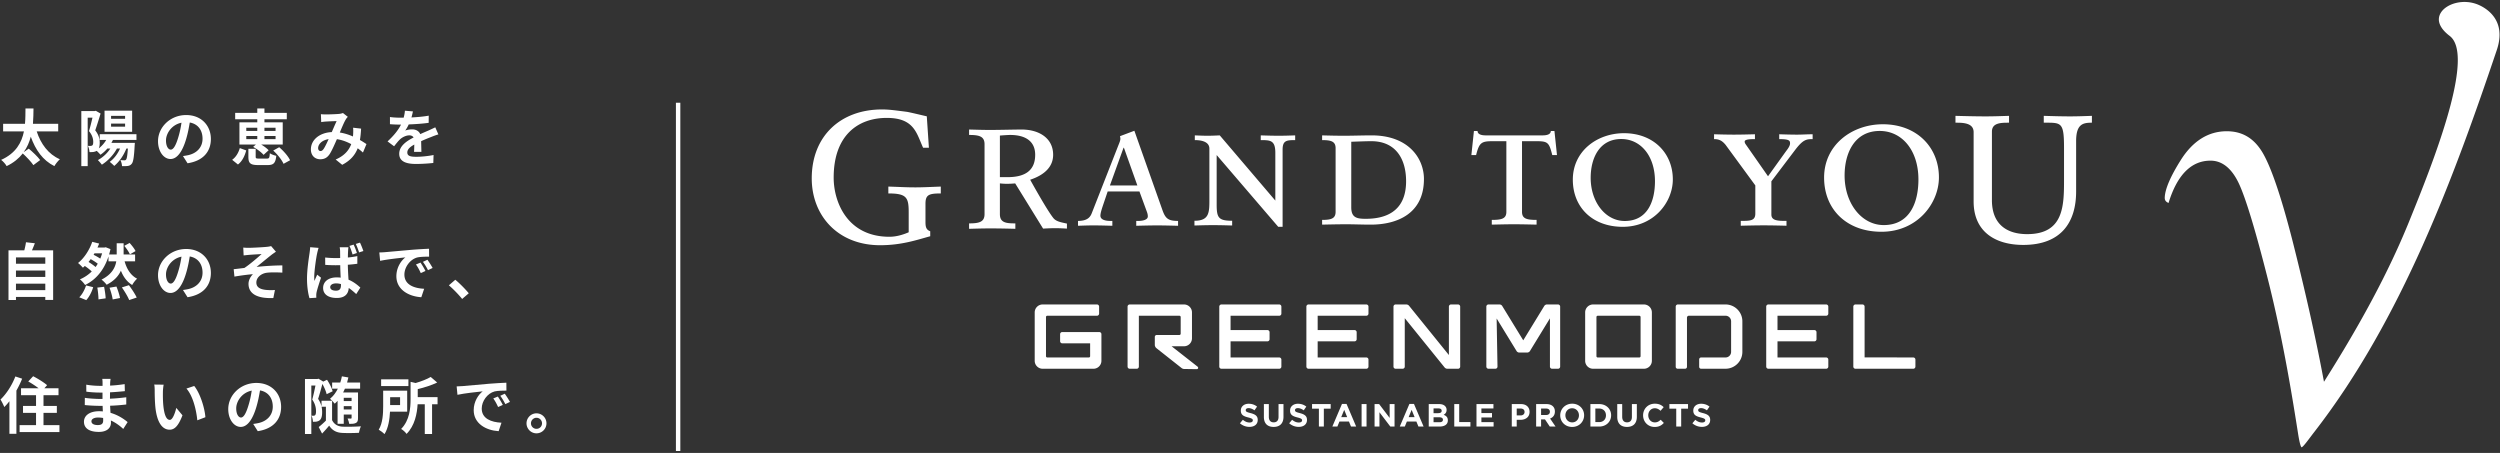 <svg xmlns="http://www.w3.org/2000/svg" width="850" height="154" xml:space="preserve"><rect width="100%" height="100%" fill="#333333" stroke="none"/><g fill="#FFF"><path d="M12.483 44.678h7.307v-2.583h-8.588c.147-1.827.168-3.59.189-5.207H8.662c-.021 1.596 0 3.38-.168 5.207H1.061v2.583h7.076c-.756 3.779-2.729 7.433-7.748 9.679.714.546 1.491 1.428 1.869 2.121 2.415-1.155 4.178-2.646 5.48-4.304 1.323 1.218 2.897 2.876 3.611 3.968l2.31-1.722c-.798-1.113-2.562-2.771-3.884-3.884l-1.722 1.197c1.176-1.617 1.932-3.422 2.415-5.249 1.617 4.514 4.073 8.021 8.021 9.994.399-.735 1.239-1.785 1.869-2.331-3.926-1.701-6.488-5.228-7.875-9.469zM44.927 37.623h-9.385v7.181h9.385v-7.181zm-2.394 5.438h-4.766v-1.029h4.766v1.029zm0-2.667h-4.766v-1.008h4.766v1.008z"/><path d="M29.809 39.996h1.638c-.336 1.428-.777 3.254-1.197 4.577 1.176 1.407 1.449 2.708 1.449 3.674 0 .588-.084 1.008-.315 1.176-.168.126-.357.168-.588.189-.252 0-.546 0-.924-.021.336.588.525 1.533.546 2.121.504.021.987 0 1.344-.042.441-.084.798-.189 1.113-.378.441.399 1.008.987 1.281 1.323a11.694 11.694 0 0 0 2.352-2.121h1.008c-1.029 1.617-2.562 3.023-4.241 3.947.399.357 1.071 1.176 1.365 1.554 1.974-1.26 3.905-3.233 5.123-5.501h1.05c-.798 1.827-2.037 3.464-3.506 4.535.42.336 1.197 1.008 1.533 1.386 1.68-1.386 3.17-3.506 4.136-5.921h.504c-.168 2.457-.357 3.464-.609 3.758-.168.21-.315.252-.588.252s-.756-.021-1.344-.084c.294.546.525 1.407.546 2.058.798.021 1.554 0 2.016-.063.504-.105.903-.252 1.281-.735.525-.588.798-2.247 1.008-6.278l.063-.84h-7.979c.189-.315.378-.651.525-.987h8v-1.953H33.906v1.953h2.205c-.63 1.113-1.512 2.079-2.52 2.876.21-.483.315-1.113.315-1.911 0-1.218-.273-2.625-1.533-4.22.588-1.638 1.281-3.926 1.827-5.711l-1.638-.945-.357.105h-4.556v18.708h2.163V39.995l-.003.001zM63.303 39.114c-5.396 0-9.574 4.115-9.574 8.902 0 3.506 1.953 6.047 4.241 6.047 2.268 0 4.073-2.562 5.312-6.761.588-1.953.944-3.884 1.238-5.648 2.793.483 4.347 2.625 4.347 5.501 0 3.023-2.058 4.934-4.725 5.564-.546.126-1.134.231-1.932.336l1.554 2.457c5.249-.798 7.937-3.905 7.937-8.272 0-4.535-3.254-8.125-8.398-8.126zm-2.708 7.643c-.84 2.813-1.68 4.115-2.541 4.115-.776 0-1.616-1.029-1.616-3.128 0-2.289 1.826-5.312 5.27-6.026-.252 1.722-.63 3.506-1.113 5.039zM94.928 50.053l-2.036 1.134c1.47 1.323 2.96 3.212 3.506 4.514l2.226-1.218c-.63-1.386-2.226-3.17-3.696-4.43zM83.716 51.145l-2.184-.798c-.44 1.575-1.322 3.086-2.604 3.989l1.974 1.596c1.512-1.155 2.331-2.981 2.814-4.787zM87.475 41.592h-6.068v7.559h5.585l-.924.798c1.323.735 2.855 1.869 3.549 2.708l1.722-1.575c-.567-.609-1.533-1.344-2.52-1.932h7.307v-7.559h-6.215v-1.029h7.601v-2.184h-7.601v-1.491h-2.436v1.491h-7.517v2.184h7.517v1.03zm0 5.711h-3.737v-1.071h3.737v1.071zm0-2.792h-3.737v-1.092h3.737v1.092zm2.436-1.092h3.779v1.092h-3.779v-1.092zm0 2.813h3.779v1.071h-3.779v-1.071z"/><path d="M84.451 50.599v2.729c0 2.121.63 2.792 3.275 2.792h3.254c1.974 0 2.688-.588 2.961-3.149-.651-.126-1.722-.504-2.205-.882-.084 1.596-.23 1.827-.986 1.827h-2.729c-.924 0-1.092-.084-1.092-.651v-2.667l-2.478.001zM122.774 43.733l-2.729-.315c.084.672.063 1.47.021 2.268-.021.231-.042.462-.063.714-1.344-.588-2.855-1.092-4.472-1.344.734-1.764 1.49-3.569 2.036-4.451.168-.294.399-.567.693-.882l-1.659-1.302c-.356.147-.902.273-1.406.315-.966.084-3.191.168-4.367.168-.462 0-1.176-.021-1.722-.084l.104 2.688c.525-.084 1.26-.168 1.701-.189.944-.063 2.729-.126 3.548-.147-.482.987-1.07 2.394-1.658 3.737-4.179.189-7.097 2.667-7.097 5.879 0 2.1 1.364 3.359 3.191 3.359 1.428 0 2.414-.567 3.233-1.827.734-1.155 1.638-3.212 2.414-4.997 1.764.252 3.401.882 4.871 1.68-.692 1.89-2.142 3.884-5.291 5.228l2.226 1.806c2.771-1.449 4.347-3.275 5.271-5.627.63.462 1.238.966 1.784 1.449l1.197-2.876c-.609-.399-1.365-.903-2.226-1.386.21-1.176.314-2.478.398-3.863l.002-.001zm-12.744 6.908c-.378.525-.672.714-1.092.714s-.777-.399-.777-.987c0-1.302 1.26-2.708 3.569-3.065-.588 1.281-1.176 2.562-1.7 3.338zM145.706 44.363c-.86.378-1.742.735-2.813 1.239-.462-1.071-1.512-1.617-2.771-1.617-.692 0-1.806.147-2.352.42.441-.609.861-1.365 1.197-2.1 2.226-.084 4.787-.252 6.781-.546l.021-2.436c-1.827.336-3.927.504-5.879.609.252-.84.398-1.554.504-2.058l-2.729-.231c-.021.588-.168 1.428-.42 2.373h-1.008c-1.05 0-2.604-.063-3.653-.231v2.436c1.134.105 2.666.147 3.506.147h.252c-.924 1.848-2.394 3.695-4.577 5.711l2.226 1.659c.714-.903 1.302-1.659 1.932-2.289.798-.756 2.079-1.428 3.255-1.428.566 0 1.112.189 1.448.714-2.372 1.218-4.892 2.897-4.892 5.543 0 2.688 2.456 3.464 5.711 3.464 1.952 0 4.493-.168 5.879-.336l.084-2.708c-1.827.378-4.137.609-5.9.609-2.036 0-3.023-.315-3.023-1.47 0-1.029.84-1.848 2.373-2.688-.021.903-.042 1.869-.084 2.478h2.498c-.021-.945-.062-2.478-.084-3.632a58.32 58.32 0 0 1 3.381-1.407c.714-.294 1.806-.714 2.478-.882l-1.05-2.415c-.756.357-1.491.714-2.289 1.071l-.002.001zM8.829 82.369c-.105.84-.336 1.848-.567 2.75H2.887V102h2.541v-1.05h9.973v1.029h2.667v-16.86h-7.202c.336-.756.672-1.575.987-2.415l-3.023-.336-.001.001zm6.572 16.272H5.428v-2.184h9.973v2.184zm0-4.493H5.428v-2.163h9.973v2.163zm0-6.635v2.163H5.428v-2.163h9.973zM41.441 97.718c.924 1.344 2.058 3.191 2.478 4.304l2.562-.861c-.525-1.155-1.701-2.918-2.646-4.199l-2.394.756zM35.394 97.508l-2.31.273c.231 1.281.399 3.002.399 4.01l2.436-.357c-.021-.987-.273-2.646-.525-3.926zM42.365 88.857h3.569v-2.331h-3.905v-3.821h-2.352v3.821h-2.583c.168-.588.336-1.197.462-1.827l-1.596-.63-.399.084h-2.415c.21-.441.399-.903.567-1.344l-2.352-.588c-.819 2.457-2.604 5.459-4.829 7.202.504.378 1.239 1.134 1.659 1.596.21-.189.441-.378.651-.588.861.588 1.764 1.281 2.352 1.869a13.167 13.167 0 0 1-4.031 2.688c.546.378 1.407 1.344 1.764 1.911 3.527-1.701 6.383-4.892 7.958-9.7v1.659h2.646c-.357 2.163-1.533 4.451-5.018 6.215.609.441 1.344 1.197 1.743 1.743 2.583-1.323 4.052-3.002 4.85-4.787.84 2.121 2.058 3.779 3.842 4.871.357-.672 1.113-1.68 1.68-2.142-2.184-1.113-3.506-3.254-4.262-5.9l-.001-.001zm-9.868 1.932c-.63-.567-1.554-1.197-2.394-1.722.252-.315.504-.63.735-.966.861.483 1.785 1.071 2.394 1.554a10.49 10.49 0 0 1-.735 1.134zm1.596-2.855a19.436 19.436 0 0 0-2.268-1.302l.294-.504h2.604c-.189.63-.399 1.239-.63 1.806zM31.678 97.634l-2.415-.588c-.483 1.533-1.386 3.149-2.31 4.031l2.373.966c1.008-1.092 1.89-2.813 2.352-4.409z"/><path d="M42.26 83.587c.735.882 1.575 2.1 1.911 2.897l1.911-1.113c-.357-.798-1.26-1.932-2.016-2.771l-1.806.987zM40.811 101.329c-.189-1.029-.714-2.667-1.218-3.905l-2.352.399c.462 1.281.945 2.981 1.071 3.989l2.499-.483zM63.303 84.658c-5.396 0-9.574 4.115-9.574 8.902 0 3.506 1.953 6.047 4.241 6.047 2.268 0 4.073-2.562 5.312-6.761.588-1.953.944-3.884 1.238-5.648 2.793.483 4.347 2.625 4.347 5.501 0 3.023-2.058 4.934-4.725 5.564-.546.126-1.134.231-1.932.336l1.554 2.457c5.249-.798 7.937-3.905 7.937-8.272 0-4.535-3.254-8.125-8.398-8.126zm-2.708 7.643c-.84 2.813-1.68 4.115-2.541 4.115-.776 0-1.616-1.029-1.616-3.128 0-2.289 1.826-5.312 5.27-6.026-.252 1.722-.63 3.506-1.113 5.039zM92.199 86.737c.42-.357 1.197-.861 1.617-1.155l-1.638-1.911a8.156 8.156 0 0 1-1.449.252c-1.26.147-5.165.336-6.047.336-.714 0-1.322-.021-1.974-.084l.126 2.667c.651-.063 1.344-.147 1.869-.189.84-.084 3.401-.21 4.241-.273-1.281 1.155-3.989 3.506-5.858 4.724-1.07.126-2.52.315-3.632.42l.252 2.52c2.078-.357 4.409-.672 6.299-.819-.756.714-1.512 1.995-1.512 3.275 0 3.464 3.107 5.06 8.44 4.829l.546-2.729c-.777.063-2.016.084-3.171-.042-1.868-.231-3.149-.861-3.149-2.499 0-1.701 1.596-3.044 3.507-3.317 1.26-.168 3.338-.168 5.333-.042v-2.457c-2.541 0-5.963.21-8.756.504 1.407-1.113 3.465-2.834 4.956-4.01zM120.968 82.936c.42.84.819 1.974 1.134 2.876l1.449-.462c-.273-.798-.756-2.037-1.155-2.855l-1.428.441zM120.233 83.167l-1.428.441c.42.84.777 1.995 1.071 2.918l1.47-.504c-.252-.798-.714-2.037-1.113-2.855z"/><path d="M109.861 97.907c0 2.184 1.785 3.401 4.64 3.401 2.813 0 3.947-1.428 4.073-3.401.819.567 1.659 1.26 2.541 2.079l1.407-2.205c-.987-.903-2.289-1.974-4.031-2.688-.084-1.407-.189-3.086-.231-5.081a45.14 45.14 0 0 0 3.233-.336v-2.604c-.987.21-2.079.378-3.212.483 0-.924.042-1.701.063-2.163.021-.441.063-.924.126-1.323h-2.981c.084.399.147 1.029.147 1.365 0 .441.021 1.281.021 2.289-.483.021-.966.021-1.449.021-1.26 0-2.457-.063-3.653-.189l.021 2.499c1.218.084 2.415.126 3.632.126.483 0 .966-.021 1.47-.021.021 1.47.084 2.96.147 4.241a9.237 9.237 0 0 0-1.344-.084c-2.855 0-4.619 1.47-4.619 3.59l-.001.001zm6.068-1.323v.357c0 1.239-.441 1.89-1.701 1.89-1.113 0-1.953-.378-1.953-1.218 0-.756.819-1.26 1.995-1.26.567 0 1.113.084 1.659.231zM107.552 101.224c-.021-.294-.021-.651-.021-.882 0-.21.042-.672.105-.966.252-1.134.924-3.233 1.512-4.955l-1.302-1.029c-.294.693-.651 1.407-.924 2.142a10.036 10.036 0 0 1-.084-1.344c0-2.079.672-6.656.987-8.042.084-.378.336-1.449.504-1.869l-2.876-.231c-.021.651-.126 1.449-.21 2.037-.231 1.596-.861 5.522-.861 8.671 0 2.813.399 5.186.84 6.614l2.331-.147-.001.001zM137.833 87.513c-1.407 1.05-3.065 3.401-3.065 6.404 0 4.514 4.115 6.866 8.482 7.139l.966-2.876c-3.527-.168-6.719-1.407-6.719-4.829 0-2.457 1.869-5.144 4.388-5.816 1.113-.252 2.897-.273 4.01-.273l-.021-2.688c-1.47.063-3.737.189-5.879.357-3.8.336-7.244.651-8.986.798-.399.042-1.197.084-2.037.105l.273 2.855c2.415-.525 6.782-.987 8.588-1.176z"/><path d="M141.423 89.928c.672.945 1.113 1.764 1.638 2.918l1.596-.714c-.399-.84-1.176-2.1-1.68-2.855l-1.554.651zM147.092 91.104c-.441-.819-1.239-2.058-1.764-2.792l-1.533.714a18.511 18.511 0 0 1 1.722 2.834l1.575-.756zM159.38 99.712c-1.071-1.302-3.087-3.38-4.577-4.598l-2.184 1.89c1.47 1.26 3.233 3.065 4.514 4.64l2.247-1.932zM5.218 127.997c-1.134 2.981-3.065 5.963-5.06 7.853.42.588 1.071 1.952 1.302 2.54a20.336 20.336 0 0 0 1.743-1.974v11.086h2.373v-14.697a33.97 33.97 0 0 0 1.953-4.052l-2.31-.756h-.001z"/><path d="M14.792 140.364h4.535v-2.352h-4.535v-3.653h5.102v-2.352h-4.808l.924-1.05c-1.05-.924-3.191-2.246-4.745-3.044l-1.659 1.784c1.113.63 2.478 1.512 3.506 2.31H7.15v2.352h5.102v3.653h-4.43v2.352h4.43v4.179H6.667v2.352h13.542v-2.352h-5.417v-4.179zM37.431 137.949c2.016-.063 3.632-.21 5.501-.42v-2.457c-1.701.21-3.443.399-5.543.483l.021-2.163c1.995-.104 3.674-.272 5.039-.398l-.063-2.394c-1.806.272-3.338.44-4.955.504l.021-.819c.021-.524.084-1.05.147-1.47h-2.834c.084.399.105 1.05.105 1.428v.945h-1.029c-1.281 0-3.212-.147-4.514-.399l.021 2.373c1.197.188 3.191.314 4.514.314h.987v2.163h-.987c-1.113 0-3.821-.147-5.018-.378l-.021 2.456c1.386.168 3.779.273 4.997.273h1.071c.021.608.042 1.26.084 1.89-.42-.042-.84-.063-1.281-.063-3.212 0-5.144 1.47-5.144 3.569 0 2.205 1.764 3.465 5.081 3.465 2.75 0 4.094-1.365 4.094-3.149 0-.21 0-.462-.021-.735 1.659.756 3.086 1.827 4.199 2.877l1.491-2.331c-1.197-1.008-3.191-2.394-5.816-3.149-.063-.798-.105-1.638-.147-2.415zm-4.178 6.571c-1.428 0-2.163-.504-2.163-1.28 0-.714.798-1.281 2.268-1.281.588 0 1.155.063 1.701.147.021.356.021.65.021.882 0 1.196-.714 1.532-1.827 1.532zM57.74 142.757c-1.302 0-1.932-2.036-2.226-5.039-.126-1.49-.147-3.065-.126-4.409 0-.566.104-1.784.252-2.52l-3.191-.042c.126.63.146 1.512.146 2.1 0 1.281.042 3.695.231 5.606.588 5.585 2.582 7.643 4.85 7.643 1.68 0 2.981-1.281 4.367-4.893l-2.1-2.52c-.398 1.638-1.218 4.073-2.204 4.073l.001.001zM63.387 132.113c2.268 2.562 3.381 7.453 3.695 10.792l2.751-1.05c-.231-3.191-1.827-8.21-3.801-10.624l-2.645.882zM87.181 130.201c-5.396 0-9.574 4.115-9.574 8.902 0 3.507 1.952 6.047 4.241 6.047 2.268 0 4.073-2.562 5.312-6.761.588-1.952.945-3.884 1.239-5.647 2.792.482 4.346 2.624 4.346 5.501 0 3.023-2.058 4.934-4.724 5.563-.546.126-1.134.231-1.932.336l1.554 2.457c5.249-.798 7.937-3.905 7.937-8.272 0-4.535-3.255-8.126-8.399-8.126zm-2.709 7.643c-.84 2.813-1.68 4.115-2.54 4.115-.777 0-1.617-1.028-1.617-3.128 0-2.289 1.827-5.312 5.271-6.026-.252 1.722-.63 3.507-1.114 5.039zM116.475 145.067c-1.7-.084-2.897-.86-3.569-2.226v-6.593h-3.59v1.974c-.189-.818-.546-1.68-1.155-2.604.462-1.428 1.008-3.38 1.449-5.081.65 1.155 1.238 2.541 1.448 3.485l2.037-.986c-.273-1.092-1.092-2.709-1.911-3.905l-1.386.65.021-.104-1.554-.924-.315.104h-4.262v18.708h2.162v-16.482h1.407c-.294 1.491-.714 3.401-1.092 4.767 1.07 1.554 1.28 2.939 1.28 3.989 0 .63-.084 1.112-.314 1.322-.126.126-.294.168-.504.189-.21 0-.441 0-.735-.042.315.608.483 1.512.504 2.1.42 0 .84 0 1.134-.042.441-.084.819-.21 1.113-.441.63-.482.882-1.406.882-2.75 0-.588-.042-1.218-.189-1.89h1.47v4.724c-.798.798-1.68 1.596-2.456 2.184l1.154 2.226a43.47 43.47 0 0 0 2.415-2.708c1.028 1.596 2.414 2.372 4.409 2.478 1.574.084 4.136.062 5.731-.042.084-.609.399-1.659.651-2.205-1.785.147-4.703.189-6.236.126l.001-.001z"/><path d="M122.438 132.155v-2.1h-4.43c.168-.567.314-1.134.44-1.722l-2.204-.378c-.147.714-.315 1.428-.546 2.1h-2.771v2.1h1.932c-.672 1.364-1.554 2.54-2.646 3.422.482.399 1.28 1.26 1.596 1.68.336-.294.65-.63.966-.986v7.831h2.1v-3.149h2.666v1.113c0 .188-.062.252-.23.252-.189 0-.672 0-1.134-.021.23.504.482 1.26.566 1.827.987 0 1.701-.021 2.289-.336.566-.294.692-.798.692-1.701v-8.65h-5.06c.21-.42.42-.84.608-1.28h5.165l.001-.002zm-5.563 3.107h2.666v1.112h-2.666v-1.112zm0 2.813h2.666v1.154h-2.666v-1.154zM142.033 132.301c2.268-.546 4.703-1.322 6.613-2.246l-2.204-1.89c-1.218.734-3.171 1.49-5.123 2.058l-1.722-.399v5.795c0 3.107-.294 7.265-3.213 10.226.588.294 1.512 1.154 1.848 1.68 2.793-2.793 3.569-6.866 3.759-10.078h2.436v10.12h2.478v-10.12h1.868v-2.415h-6.739v-2.729l-.001-.002zM129.581 128.984h9.28v2.268h-9.28z"/><path d="M138.442 132.826h-8.167v5.333c0 2.414-.126 5.689-1.512 7.937.546.294 1.574 1.07 1.974 1.49 1.302-2.058 1.742-5.06 1.868-7.621h5.837v-7.139zm-2.414 4.892h-3.381v-2.666h3.381v2.666zM163.789 138.894c0-2.456 1.869-5.144 4.388-5.815 1.113-.252 2.897-.273 4.01-.273l-.021-2.688c-1.47.063-3.737.189-5.879.357-3.8.336-7.244.65-8.986.798-.399.042-1.197.084-2.037.104l.273 2.855c2.415-.524 6.782-.986 8.587-1.176-1.407 1.05-3.065 3.401-3.065 6.404 0 4.514 4.115 6.865 8.482 7.139l.966-2.877c-3.527-.168-6.719-1.406-6.718-4.828z"/><path d="M167.715 135.472c.672.944 1.113 1.764 1.638 2.918l1.596-.714c-.399-.84-1.176-2.1-1.68-2.855l-1.554.651zM170.088 134.569a18.474 18.474 0 0 1 1.722 2.835l1.575-.756c-.441-.819-1.239-2.058-1.764-2.793l-1.533.714zM182.396 140.532c-1.848 0-3.38 1.533-3.38 3.401s1.533 3.401 3.38 3.401c1.89 0 3.401-1.532 3.401-3.401s-1.512-3.401-3.401-3.401zm0 5.271c-1.008 0-1.869-.819-1.869-1.869s.861-1.89 1.869-1.89c1.05 0 1.89.84 1.89 1.89s-.84 1.869-1.89 1.869zM842.828 1.701c-5.153-2.306-11.109-.479-12.989 2.697-1.449 2.449-.365 5.221 3.05 7.809 8.042 6.092-3.139 36.752-12.249 59.285l-.871 2.161c-4.288 10.72-11.917 28.036-28.599 54.531l-1.018 1.617-.355-1.878c-2.544-13.456-6.026-28.964-10.35-46.092-3.893-15.185-7.366-25.339-10.32-30.179-2.891-4.729-6.824-7.028-12.023-7.028-6.292 0-11.563 3.311-15.666 9.838-3.457 5.491-5.279 9.727-5.42 12.592-.042.685.085 1.486 1.29 1.947 2.929-9.542 7.726-14.379 14.264-14.379 3.987 0 7.24 2.631 9.669 7.819 2.312 4.945 5.634 15.872 9.835 32.484 5.414 21.406 8.633 42.162 10.278 52.557.605 3.827 1.006 4.497 1.183 4.603.427-.063 1.728-1.79 2.875-3.312.434-.577.907-1.205 1.424-1.87 29.827-38.43 47.684-87.212 62.083-129.919 3.32-9.848-3.154-13.968-6.091-15.283zM302.037 63.437v2.334c6.198 0 6.918 1.35 6.918 6.376v6.827c-2.065.898-4.313 1.528-6.556 1.528-14.283 0-18.951-11.766-18.951-20.12 0-14.367 8.263-20.293 18.055-20.293 9.337 0 10.103 5.207 12.349 10.148h1.976l-.718-10.689c-1.258-.269-5.618-1.347-6.786-1.527-4.224-.538-6.107-.808-8.442-.808-14.098 0-23.89 9.069-23.89 23.44 0 12.571 8.803 22.721 23.26 22.721 7.274 0 12.444-1.796 17.026-3.053v-1.706c-1.616-.539-1.616-1.887-1.616-3.504v-5.747c0-3.053.988-3.594 5.207-3.594v-2.334c-2.692.09-5.927.271-8.623.271-3.411 0-5.794-.181-9.209-.27zM339.963 72.827v-10.47c.71.07 1.634.142 2.413.142a36.7 36.7 0 0 0 2.789-.142l9.485 15.366c1.561-.072 2.609-.141 4.173-.141 1.348 0 2.585.069 3.935.141v-1.699c-1.707-.399-3.592-.623-4.598-1.864-2.251-2.779-7.9-13.052-7.9-13.052l.156-.053c4.804-1.635 7.652-4.422 7.652-8.427 0-5.679-4.827-8.591-10.721-8.591-2.415 0-7.17.141-10.579.141-2.699 0-4.584-.071-7.282-.141v1.846c3.34 0 5.255.426 5.255 3.124v23.819c0 2.697-1.916 3.125-5.255 3.125v1.846c2.698-.072 4.583-.14 7.282-.14 2.84 0 5.822.068 8.45.14v-1.846c-3.126 0-5.255-.213-5.255-3.124zm0-26.73c.71-.07 2.84-.213 3.48-.213 5.396 0 8.52 2.271 8.52 6.745 0 5.327-3.408 7.599-9.373 7.599h-2.627V46.097zM374.138 73.34c0-1.143.824-3.302 1.08-4.126l1.396-4.125h10.79l2.35 6.41c.314.825.506 1.333.506 2.095 0 1.079-1.587 1.522-3.173 1.522h-.762v1.651c2.348-.063 4.76-.127 7.111-.127s4.695.064 7.106.127v-1.651c-3.361 0-4.313-.825-5.332-3.744l-9.521-26.912-4.885 1.84c.063.318.125.571.125.889 0 .572-.316 1.333-.631 2.093l-9.079 23.167c-.505 1.334-1.457 2.666-4.695 2.666v1.651c1.711-.063 3.554-.127 5.204-.127 2.157 0 4.317.064 6.473.127v-1.651h-.76c-1.206 0-3.3-.251-3.3-1.775h-.003zm7.868-23.104h.128l4.567 12.821h-9.329l4.633-12.821h.001zM440.361 46.028c-1.798.062-3.779.126-5.576.126-1.98 0-4.147-.063-6.131-.126v1.611c3.282 0 4.957.061 4.957 4.334v16.228l-18.892-22.173c-1.297.062-2.846.126-4.149.126-1.424 0-2.849-.063-4.335-.126v1.611c1.24 0 4.956.124 4.956 2.91v17.216c0 4.459 0 7.294-5.079 7.294v1.612c2.104-.062 4.212-.124 6.315-.124s4.459.062 6.504.124v-1.612c-4.645 0-5.265-1.05-5.265-5.51V52.716l20.933 24.401h1.487V50.859c0-3.096 1.361-3.22 4.274-3.22v-1.611h.001zM484.142 60.891c0-7.122-5.326-14.863-17.775-14.863-3.097 0-6.254.126-9.416.126-2.599 0-5.139-.063-7.43-.126v1.611c2.912 0 4.584.37 4.584 2.726v21.674c0 2.355-1.672 2.725-4.584 2.725v1.611c2.787-.062 5.514-.124 8.3-.124 2.414 0 5.511.124 8.235.124 9.041 0 18.085-3.777 18.085-15.483l.001-.001zm-19.757 13.502c-2.974 0-4.956-.31-4.956-3.903V48.195c1.92-.062 5.019-.188 6.813-.188 8.299 0 11.83 6.01 11.83 13.626 0 10.838-7.741 12.759-13.687 12.76zM551.729 77.117c10.652 0 17.033-8.421 17.033-16.103 0-8.917-6.568-15.728-16.6-15.728-9.104 0-17.401 6.069-17.401 15.792 0 9.476 6.75 16.039 16.968 16.039zm-.493-29.851c6.564 0 11.454 5.7 11.454 14.369 0 6.689-2.477 13.501-10.278 13.501-6.503 0-11.581-6.38-11.581-14.679 0-6.688 2.971-13.191 10.405-13.191zM607.407 75.101c-2.791 0-5.14 0-5.14-2.159V61.646l8.125-10.727c2.664-3.492 3.808-3.618 5.903-3.618v-1.649c-1.841 0-3.683.128-5.271.128-1.904 0-4.189-.066-6.09-.128v1.649c3.425 0 3.68.507 3.68 1.46 0 .762-.635 1.711-1.334 2.601l-6.156 8.569-7.047-10.093c-.569-.825-.889-1.143-.889-1.715 0-.823 2.285-.823 3.49-.823v-1.649c-2.347.062-4.82.128-7.171.128-2.222 0-4.696-.066-6.727-.128V47.3c1.714 0 2.729.507 3.935 1.967l10.093 13.774v9.583c0 2.476-1.779 2.476-4.95 2.476v1.65c2.538-.063 5.203-.127 7.806-.127 2.541 0 5.204.063 7.743.127v-1.649zM640.177 42.249c-10.452 0-19.983 6.969-19.983 18.132 0 10.882 7.752 18.418 19.484 18.418 12.231 0 19.556-9.67 19.556-18.489 0-10.238-7.537-18.061-19.057-18.061zm.283 34.276c-7.465 0-13.296-7.324-13.296-16.854 0-7.679 3.413-15.146 11.948-15.146 7.538 0 13.152 6.542 13.152 16.5 0 7.677-2.842 15.5-11.804 15.5zM694.88 39.391v2.326c5.996 0 6.887-.313 6.887 8.631v10.557c0 8.946 0 18.699-12.525 18.699-6.89 0-11.987-3.311-11.987-11.541V44.758c0-3.042 3.131-3.042 5.817-3.042V39.39c-3.045.088-4.881.181-8.011.181-3.312 0-6.89-.093-10.201-.181v2.326c2.417 0 6.173 0 6.173 3.224v23.571c0 10.376 7.492 14.762 16.866 14.762 13.062 0 17.984-7.877 17.984-18.163V47.979c0-5.815 2.327-6.263 5.367-6.263V39.39c-2.504.088-4.919.181-7.423.181-2.952 0-5.998-.093-8.947-.18zM507.452 48.009h4.709v24.029c0 2.356-1.671 2.726-4.957 2.726v1.611c2.727-.061 5.142-.124 7.494-.124 2.477 0 5.078.063 7.74.124v-1.611c-3.28 0-4.954-.37-4.954-2.726V48.009h5.021c3.776 0 4.208.497 5.261 4.707h1.608l-.864-8.174h-1.239c0 1.177-1.424 1.486-2.728 1.486H505.1c-1.304 0-2.728-.309-2.728-1.486h-1.239l-.865 8.174h1.61c1.053-4.21 1.796-4.707 5.573-4.707h.001zM425.203 140.455c-1.321-.339-1.649-.502-1.649-1.005v-.022c0-.371.339-.666.983-.666s1.311.284 1.988.753l.874-1.267c-.775-.622-1.725-.972-2.839-.972-1.562 0-2.676.918-2.676 2.305v.021c0 1.519.994 1.944 2.534 2.338 1.277.327 1.54.545 1.54.972v.021c0 .448-.415.721-1.103.721-.874 0-1.595-.36-2.283-.928l-.994 1.19a4.862 4.862 0 0 0 3.243 1.223c1.649 0 2.807-.852 2.807-2.37v-.021c0-1.333-.873-1.89-2.424-2.293h-.001zM434.702 141.765c0 1.211-.623 1.834-1.649 1.834s-1.649-.644-1.649-1.889v-4.325h-1.682v4.369c0 2.25 1.256 3.396 3.309 3.396s3.353-1.136 3.353-3.451v-4.314h-1.682v4.38zM441.95 140.455c-1.321-.339-1.649-.502-1.649-1.005v-.022c0-.371.339-.666.983-.666s1.311.284 1.988.753l.874-1.267c-.775-.622-1.725-.972-2.839-.972-1.562 0-2.676.918-2.676 2.305v.021c0 1.519.994 1.944 2.534 2.338 1.278.327 1.541.545 1.541.972v.021c0 .448-.416.721-1.104.721-.874 0-1.594-.36-2.282-.928l-.994 1.19a4.865 4.865 0 0 0 3.244 1.223c1.649 0 2.807-.852 2.807-2.37v-.021c0-1.333-.874-1.89-2.425-2.293h-.002zM446.097 138.936h2.327v6.095h1.682v-6.095h2.325v-1.551h-6.334zM456.274 137.331l-3.276 7.7h1.715l.699-1.715h3.232l.699 1.715h1.759l-3.276-7.7H456.274zm-.262 4.5 1.016-2.479 1.015 2.479h-2.031zM462.943 137.385h1.682v7.646h-1.682zM472.486 142.093l-3.582-4.708h-1.551v7.646h1.66v-4.86l3.703 4.86h1.43v-7.646h-1.66zM479.199 137.331l-3.276 7.7h1.714l.699-1.715h3.232l.699 1.715h1.759l-3.276-7.7h-1.551zm-.262 4.5 1.016-2.479 1.016 2.479h-2.032zM490.838 141.033c.546-.305 1.004-.786 1.004-1.649v-.021c0-.525-.175-.95-.524-1.3-.437-.437-1.125-.678-1.999-.678h-3.549v7.646h3.637c1.726 0 2.861-.699 2.861-2.097v-.021c0-1.027-.546-1.54-1.431-1.879l.001-.001zm-3.43-2.173h1.66c.71 0 1.103.284 1.103.787v.021c0 .567-.47.808-1.212.808h-1.551v-1.616zm3.189 3.866c0 .568-.448.831-1.19.831h-1.999v-1.682h1.944c.862 0 1.245.317 1.245.83v.021zM496.131 137.385h-1.681v7.646h5.493v-1.529h-3.812zM503.675 141.929h3.604v-1.497h-3.604v-1.55h4.095v-1.497h-5.766v7.646h5.821v-1.497h-4.15zM517.125 137.385h-3.123v7.646h1.682v-2.293h1.277c1.715 0 3.091-.917 3.091-2.687v-.021c0-1.562-1.103-2.644-2.927-2.644v-.001zm1.224 2.698c0 .655-.492 1.158-1.333 1.158h-1.332v-2.337h1.3c.84 0 1.365.404 1.365 1.158v.022-.001zM528.666 139.93v-.021c0-.721-.229-1.322-.655-1.747-.503-.502-1.256-.776-2.228-.776h-3.495v7.646h1.682v-2.446h1.322l1.638 2.446h1.966l-1.868-2.73c.972-.36 1.638-1.136 1.638-2.37v-.002zm-1.704.087c0 .644-.47 1.082-1.289 1.082h-1.704v-2.195h1.671c.819 0 1.322.372 1.322 1.092v.021zM534.549 137.255c-2.359 0-4.074 1.78-4.074 3.954v.021c0 2.173 1.693 3.932 4.051 3.932s4.074-1.78 4.074-3.953v-.022c0-2.174-1.693-3.932-4.051-3.932zm2.293 3.975c0 1.311-.939 2.381-2.293 2.381s-2.316-1.092-2.316-2.402v-.022c0-1.311.94-2.381 2.293-2.381s2.316 1.092 2.316 2.403v.021zM543.72 137.385h-2.982v7.646h2.982c2.402 0 4.062-1.671 4.062-3.822v-.022c0-2.152-1.66-3.801-4.062-3.802zm2.304 3.845c0 1.354-.928 2.282-2.304 2.282h-1.3v-4.608h1.3c1.375 0 2.304.95 2.304 2.305v.021zM554.845 141.765c0 1.211-.622 1.834-1.649 1.834s-1.649-.644-1.649-1.889v-4.325h-1.682v4.369c0 2.25 1.256 3.396 3.309 3.396s3.353-1.136 3.353-3.451v-4.314h-1.682v4.38zM562.628 143.611c-1.311 0-2.217-1.092-2.217-2.402v-.022c0-1.311.929-2.381 2.217-2.381.765 0 1.365.328 1.955.863l1.071-1.234c-.71-.699-1.573-1.179-3.014-1.179-2.348 0-3.987 1.78-3.987 3.954v.021c0 2.195 1.672 3.932 3.921 3.932 1.474 0 2.348-.524 3.134-1.365l-1.07-1.081c-.6.546-1.135.896-2.009.896l-.001-.002zM567.594 138.936h2.327v6.095h1.681v-6.095h2.326v-1.551h-6.334zM579.036 140.455c-1.321-.339-1.649-.502-1.649-1.005v-.022c0-.371.339-.666.983-.666s1.311.284 1.988.753l.874-1.267c-.776-.622-1.726-.972-2.84-.972-1.562 0-2.675.918-2.675 2.305v.021c0 1.519.993 1.944 2.533 2.338 1.278.327 1.54.545 1.54.972v.021c0 .448-.415.721-1.103.721-.874 0-1.595-.36-2.283-.928l-.994 1.19a4.865 4.865 0 0 0 3.244 1.223c1.649 0 2.807-.852 2.807-2.37v-.021c0-1.333-.875-1.89-2.425-2.293zM620.895 103.515h-19.651a.73.73 0 0 0-.73.73v20.399a.73.73 0 0 0 .73.729h19.651a.732.732 0 0 0 .731-.729v-2.376a.732.732 0 0 0-.731-.73h-16.543v-5.479h12.529a.732.732 0 0 0 .732-.731v-2.377a.732.732 0 0 0-.732-.73h-12.529v-4.868h16.543a.732.732 0 0 0 .731-.731v-2.376a.733.733 0 0 0-.731-.731zM464.552 103.515h-19.651a.732.732 0 0 0-.731.73v20.399a.73.73 0 0 0 .731.729h19.651a.73.73 0 0 0 .729-.729v-2.376a.73.73 0 0 0-.729-.73h-16.544v-5.479h12.531c.402 0 .73-.328.73-.731v-2.377a.732.732 0 0 0-.73-.73h-12.531v-4.868h16.544a.73.73 0 0 0 .729-.731v-2.376a.732.732 0 0 0-.729-.731zM435.669 124.645v-2.376a.732.732 0 0 0-.73-.73h-16.545v-5.479h12.531c.402 0 .73-.328.73-.731v-2.377a.732.732 0 0 0-.73-.73h-12.531v-4.868h16.545c.402 0 .73-.328.73-.731v-2.376a.732.732 0 0 0-.73-.73h-19.652a.73.73 0 0 0-.73.73v20.399a.73.73 0 0 0 .73.729h19.652c.402 0 .73-.328.73-.73zM558.932 125.377a2.707 2.707 0 0 0 2.704-2.706V106.22a2.707 2.707 0 0 0-2.704-2.705h-17.274a2.707 2.707 0 0 0-2.704 2.705v16.451a2.708 2.708 0 0 0 2.704 2.706h17.274zm-16.14-17.587c0-.241.196-.436.437-.436h14.133c.241 0 .437.195.437.436v13.312a.437.437 0 0 1-.437.437h-14.133a.437.437 0 0 1-.437-.437V107.79zM477.619 124.645v-16.464l13.56 16.768c.195.245.579.428.893.428h3.662c.403 0 .73-.328.73-.731v-20.399a.73.73 0 0 0-.73-.73h-2.377a.732.732 0 0 0-.731.73v16.464l-13.56-16.768a1.263 1.263 0 0 0-.892-.427h-3.661a.732.732 0 0 0-.73.73v20.399c0 .404.328.731.73.731h2.377c.402 0 .73-.328.73-.731h-.001zM529.724 103.515h-3.78c-.327 0-.704.21-.879.491l-7.16 11.703-7.163-11.699a1.102 1.102 0 0 0-.877-.495h-3.778a.732.732 0 0 0-.73.73v20.399c0 .404.328.731.73.731h2.335a.722.722 0 0 0 .725-.737l-.292-16.358 6.79 11.093c.172.281.55.494.879.494h2.764c.328 0 .706-.212.879-.492l6.812-11.133v16.403c0 .404.328.731.731.731h2.015c.402 0 .73-.328.73-.731v-20.399a.732.732 0 0 0-.73-.73l-.001-.001zM650.509 121.538l-16.544-.032v-17.26a.731.731 0 0 0-.729-.73h-2.378a.73.73 0 0 0-.729.73v20.399a.73.73 0 0 0 .729.731h19.652a.732.732 0 0 0 .731-.731v-2.376a.733.733 0 0 0-.732-.731zM373.751 112.895h-12.584a.732.732 0 0 0-.73.73v2.377c0 .404.328.732.73.732h9.478v4.367a.437.437 0 0 1-.438.437h-14.133a.437.437 0 0 1-.437-.437v-13.312c0-.241.196-.436.437-.436h16.894c.402 0 .73-.328.73-.73v-2.378a.732.732 0 0 0-.73-.73h-18.464a2.707 2.707 0 0 0-2.705 2.705v16.452a2.707 2.707 0 0 0 2.705 2.704h17.273a2.707 2.707 0 0 0 2.705-2.704v-9.047a.731.731 0 0 0-.731-.73zM398.337 117.732h4.231a2.706 2.706 0 0 0 2.704-2.704v-8.808a2.707 2.707 0 0 0-2.704-2.704h-18.464a.732.732 0 0 0-.73.732v20.399c0 .402.328.73.73.73h2.378a.73.73 0 0 0 .73-.73v-17.292h13.786c.24 0 .435.195.435.436v5.665a.436.436 0 0 1-.435.437h-7.709a.656.656 0 0 0-.654.654v2.738c0 .359.231.836.513 1.059l8.542 6.751c.217.2.602.354.894.358l4.263.061c.349 0 .466-.204.5-.289.037-.09.093-.324-.172-.568l-8.836-6.926-.002.001zM586.675 103.517l-16.199-.003a.732.732 0 0 0-.731.73v20.475c0 .359.295.654.654.654h2.521c.36 0 .654-.294.654-.654v-16.721c0-.361.293-.653.654-.653h12.448c1.05 0 1.903.854 1.903 1.904v10.388c0 1.05-.853 1.904-1.903 1.904h-8.302a.656.656 0 0 0-.654.654v2.524c0 .359.294.654.654.654l8.302-.004c3.16 0 5.73-2.572 5.73-5.732v-10.388c0-3.16-2.57-5.732-5.731-5.732zM229.812 34.921h1.5v118.414h-1.5z"/></g></svg>